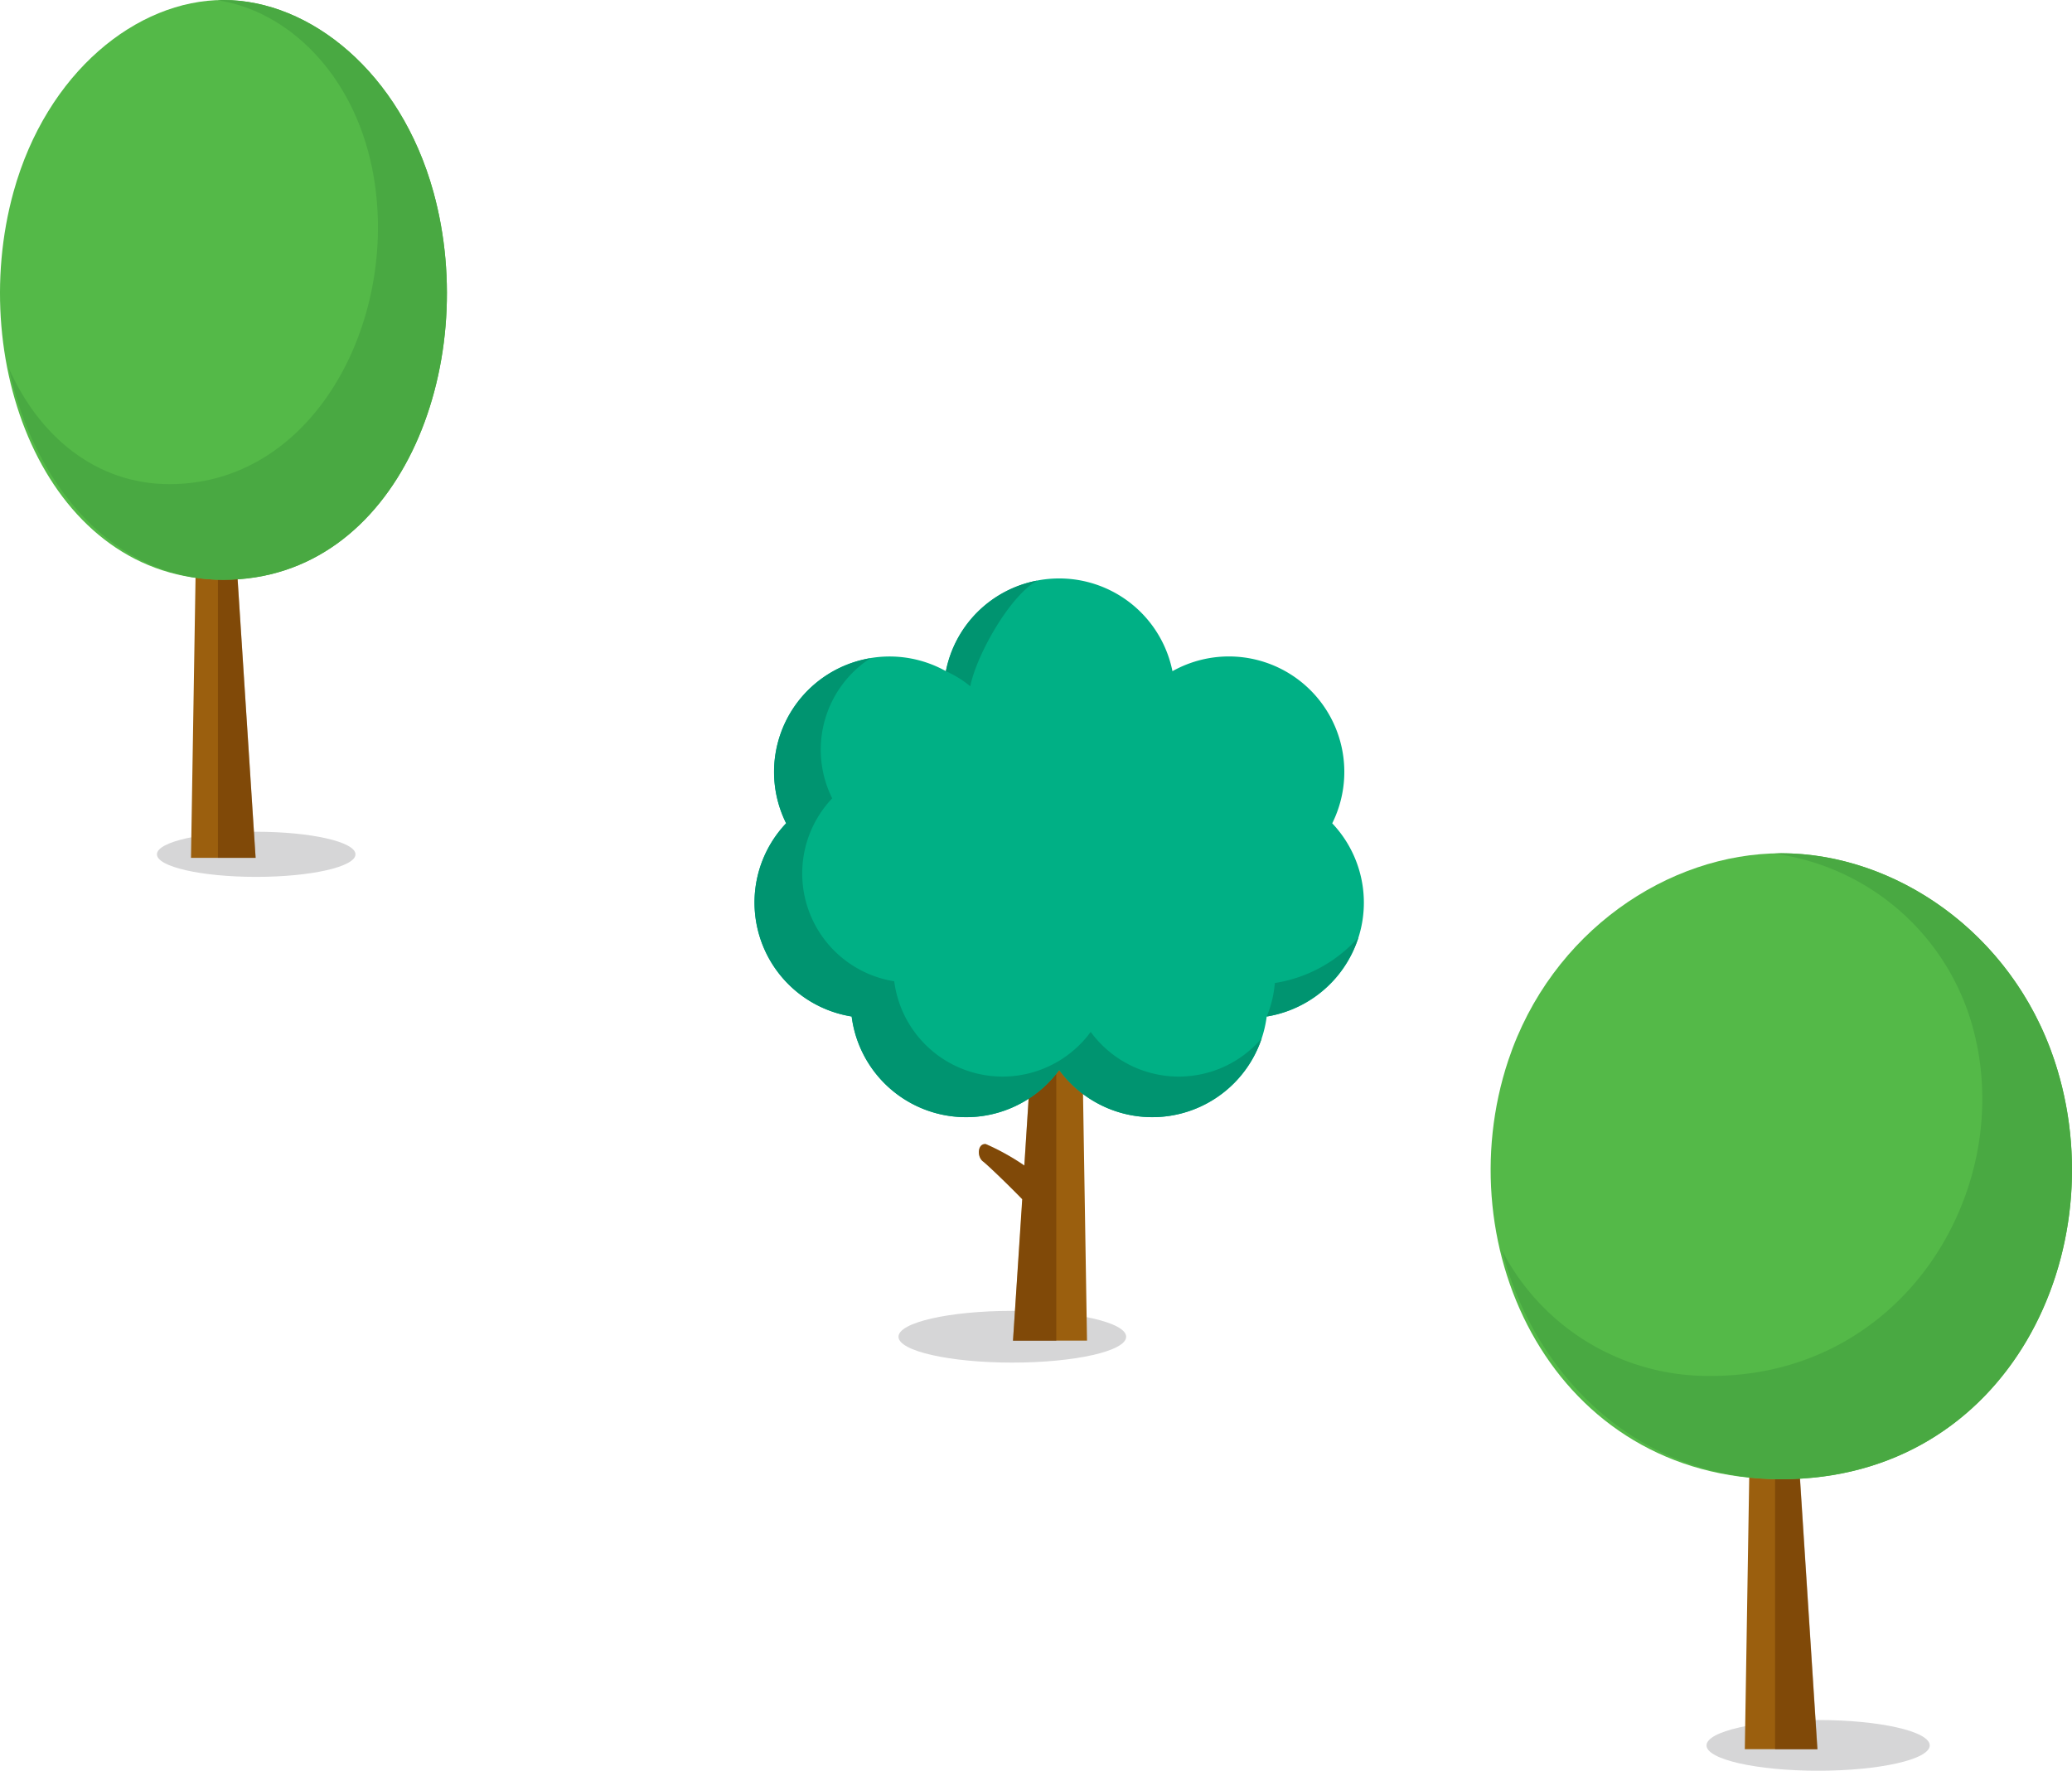 <svg id="Group_43653" data-name="Group 43653" xmlns="http://www.w3.org/2000/svg" xmlns:xlink="http://www.w3.org/1999/xlink" width="135.531" height="115.834" viewBox="0 0 135.531 115.834">
  <defs>
    <clipPath id="clip-path">
      <rect id="Rectangle_15960" data-name="Rectangle 15960" width="135.531" height="115.834" fill="none"/>
    </clipPath>
    <clipPath id="clip-path-2">
      <rect id="Rectangle_15953" data-name="Rectangle 15953" width="135.531" height="115.835" fill="none"/>
    </clipPath>
    <clipPath id="clip-path-3">
      <rect id="Rectangle_15952" data-name="Rectangle 15952" width="12.986" height="2.951" fill="none"/>
    </clipPath>
    <clipPath id="clip-path-5">
      <rect id="Rectangle_15954" data-name="Rectangle 15954" width="2.47" height="23.607" fill="none"/>
    </clipPath>
    <clipPath id="clip-path-6">
      <rect id="Rectangle_15955" data-name="Rectangle 15955" width="14.599" height="3.318" fill="none"/>
    </clipPath>
    <clipPath id="clip-path-7">
      <rect id="Rectangle_15956" data-name="Rectangle 15956" width="2.778" height="26.537" fill="none"/>
    </clipPath>
    <clipPath id="clip-path-8">
      <rect id="Rectangle_15957" data-name="Rectangle 15957" width="14.893" height="3.385" fill="none"/>
    </clipPath>
    <clipPath id="clip-path-9">
      <rect id="Rectangle_15958" data-name="Rectangle 15958" width="5.06" height="27.072" fill="none"/>
    </clipPath>
  </defs>
  <g id="Group_43652" data-name="Group 43652" clip-path="url(#clip-path)">
    <g id="Group_43634" data-name="Group 43634" transform="translate(0 0)">
      <g id="Group_43633" data-name="Group 43633" clip-path="url(#clip-path-2)">
        <g id="Group_43632" data-name="Group 43632" transform="translate(10.266 54.411)" style="mix-blend-mode: multiply;isolation: isolate">
          <g id="Group_43631" data-name="Group 43631">
            <g id="Group_43630" data-name="Group 43630" clip-path="url(#clip-path-3)">
              <path id="Path_57413" data-name="Path 57413" d="M19.868,37.953c0,.814-2.906,1.475-6.495,1.475s-6.492-.661-6.492-1.475,2.907-1.477,6.492-1.477,6.495.662,6.495,1.477" transform="translate(-6.882 -36.477)" fill="#d6d6d7"/>
            </g>
          </g>
        </g>
      </g>
    </g>
    <path id="Path_57414" data-name="Path 57414" d="M11.076,21.8H8.758l-.383,23.6H12.6Z" transform="translate(4.118 10.716)" fill="#9b5f0e"/>
    <g id="Group_43651" data-name="Group 43651" transform="translate(0 0)">
      <g id="Group_43650" data-name="Group 43650" clip-path="url(#clip-path-2)">
        <g id="Group_43637" data-name="Group 43637" transform="translate(14.253 32.512)" opacity="0.4" style="mix-blend-mode: multiply;isolation: isolate">
          <g id="Group_43636" data-name="Group 43636">
            <g id="Group_43635" data-name="Group 43635" clip-path="url(#clip-path-5)">
              <path id="Path_57415" data-name="Path 57415" d="M12.025,45.4H9.555V21.8H10.5Z" transform="translate(-9.555 -21.796)" fill="#572700"/>
            </g>
          </g>
        </g>
        <path id="Path_57416" data-name="Path 57416" d="M28.349,12.549C31.5,23.955,26.074,37.925,14.618,37.925S-2.269,23.955.886,12.549C3.049,4.736,8.95,0,14.618,0S26.186,4.736,28.349,12.549" transform="translate(0 0)" fill="#54b948"/>
        <path id="Path_57417" data-name="Path 57417" d="M14.43,0c-.131,0-.258.015-.383.019C18.595.7,22.889,4.761,24.154,11.01c1.932,9.572-3.628,20.661-13.253,20.661-4.787,0-8.538-3.115-10.518-7.6,1.65,7.667,6.866,13.859,14.047,13.859,11.456,0,16.884-13.971,13.731-25.376C26,4.736,20.1,0,14.43,0" transform="translate(0.188 0)" fill="#49a942"/>
        <g id="Group_43640" data-name="Group 43640" transform="translate(111.626 112.516)" style="mix-blend-mode: multiply;isolation: isolate">
          <g id="Group_43639" data-name="Group 43639">
            <g id="Group_43638" data-name="Group 43638" clip-path="url(#clip-path-6)">
              <path id="Path_57418" data-name="Path 57418" d="M89.432,77.091c0,.916-3.267,1.657-7.3,1.657s-7.3-.741-7.3-1.657,3.267-1.66,7.3-1.66,7.3.744,7.3,1.66" transform="translate(-74.833 -75.43)" fill="#d6d6d7"/>
            </g>
          </g>
        </g>
        <path id="Path_57419" data-name="Path 57419" d="M79.548,58.927H76.942l-.43,26.526h4.745Z" transform="translate(37.618 28.972)" fill="#9b5f0e"/>
        <g id="Group_43643" data-name="Group 43643" transform="translate(116.108 87.9)" opacity="0.4" style="mix-blend-mode: multiply;isolation: isolate">
          <g id="Group_43642" data-name="Group 43642">
            <g id="Group_43641" data-name="Group 43641" clip-path="url(#clip-path-7)">
              <path id="Path_57420" data-name="Path 57420" d="M80.616,85.464H77.839V58.928h1.067Z" transform="translate(-77.838 -58.927)" fill="#572700"/>
            </g>
          </g>
        </g>
        <path id="Path_57421" data-name="Path 57421" d="M102.241,50.969c4.1,12.314-2.959,27.4-17.861,27.4s-21.966-15.085-17.861-27.4C69.332,42.533,77.008,37.42,84.38,37.42s15.048,5.113,17.861,13.549" transform="translate(32.138 18.398)" fill="#54b948"/>
        <path id="Path_57422" data-name="Path 57422" d="M84.136,37.42c-.17,0-.336.016-.5.021A15.635,15.635,0,0,1,96.786,49.309c2.512,10.333-4.721,22.3-17.241,22.3a15.181,15.181,0,0,1-13.68-8.21c2.145,8.279,8.929,14.964,18.271,14.964,14.9,0,21.963-15.084,17.861-27.4C99.184,42.533,91.5,37.42,84.136,37.42" transform="translate(32.383 18.398)" fill="#49a942"/>
        <g id="Group_43646" data-name="Group 43646" transform="translate(58.771 85.751)" style="mix-blend-mode: multiply;isolation: isolate">
          <g id="Group_43645" data-name="Group 43645">
            <g id="Group_43644" data-name="Group 43644" clip-path="url(#clip-path-8)">
              <path id="Path_57423" data-name="Path 57423" d="M39.4,59.18c0,.934,3.332,1.692,7.446,1.692s7.446-.758,7.446-1.692-3.332-1.693-7.446-1.693S39.4,58.246,39.4,59.18" transform="translate(-39.4 -57.487)" fill="#d6d6d7"/>
            </g>
          </g>
        </g>
        <path id="Path_57424" data-name="Path 57424" d="M43.384,54.857A15.376,15.376,0,0,1,45.9,56.262l1-15.61h2.661l.437,27.059h-4.84l.6-9.248c-1.137-1.171-2.333-2.308-2.558-2.47-.422-.3-.362-1.2.182-1.135" transform="translate(21.104 19.987)" fill="#9b5f0e"/>
        <g id="Group_43649" data-name="Group 43649" transform="translate(64.031 60.638)" opacity="0.4" style="mix-blend-mode: multiply;isolation: isolate">
          <g id="Group_43648" data-name="Group 43648">
            <g id="Group_43647" data-name="Group 43647" clip-path="url(#clip-path-9)">
              <path id="Path_57425" data-name="Path 57425" d="M43.214,56.009c.2.157,1.4,1.278,2.56,2.446l-.621,9.269h2.834V40.652H46.9L45.894,56.243a15.529,15.529,0,0,0-2.527-1.393c-.538-.043-.577.847-.154,1.159" transform="translate(-42.926 -40.651)" fill="#572700"/>
            </g>
          </g>
        </g>
        <path id="Path_57426" data-name="Path 57426" d="M33.087,46.57a7.521,7.521,0,0,1,2.069-5.185,7.553,7.553,0,0,1,10.451-9.952,7.557,7.557,0,0,1,14.817,0,7.551,7.551,0,0,1,10.451,9.952,7.543,7.543,0,0,1-4.286,12.639,7.546,7.546,0,0,1-13.574,3.493,7.545,7.545,0,0,1-13.573-3.493,7.556,7.556,0,0,1-6.354-7.454" transform="translate(16.267 12.473)" fill="#00b085"/>
        <path id="Path_57427" data-name="Path 57427" d="M35.156,39.666a7.538,7.538,0,0,1,5.512-10.8,7.135,7.135,0,0,0-2.5,9.165A7.142,7.142,0,0,0,42.225,50a7.146,7.146,0,0,0,12.852,3.31,7.134,7.134,0,0,0,11.183.424A7.544,7.544,0,0,1,53.016,55.8,7.546,7.546,0,0,1,39.441,52.3a7.543,7.543,0,0,1-4.286-12.639" transform="translate(16.267 14.192)" fill="#009470"/>
        <path id="Path_57428" data-name="Path 57428" d="M43.076,32.377a6.922,6.922,0,0,0-1.6-.99,7.488,7.488,0,0,1,5.97-5.925c-1.787,1.005-3.96,4.843-4.374,6.915" transform="translate(20.394 12.519)" fill="#009470"/>
        <path id="Path_57429" data-name="Path 57429" d="M56.077,44.093a9.237,9.237,0,0,0,5.465-2.982,7.62,7.62,0,0,1-5.995,5.173,7.137,7.137,0,0,0,.53-2.191" transform="translate(27.31 20.213)" fill="#009470"/>
      </g>
    </g>
  </g>
</svg>
